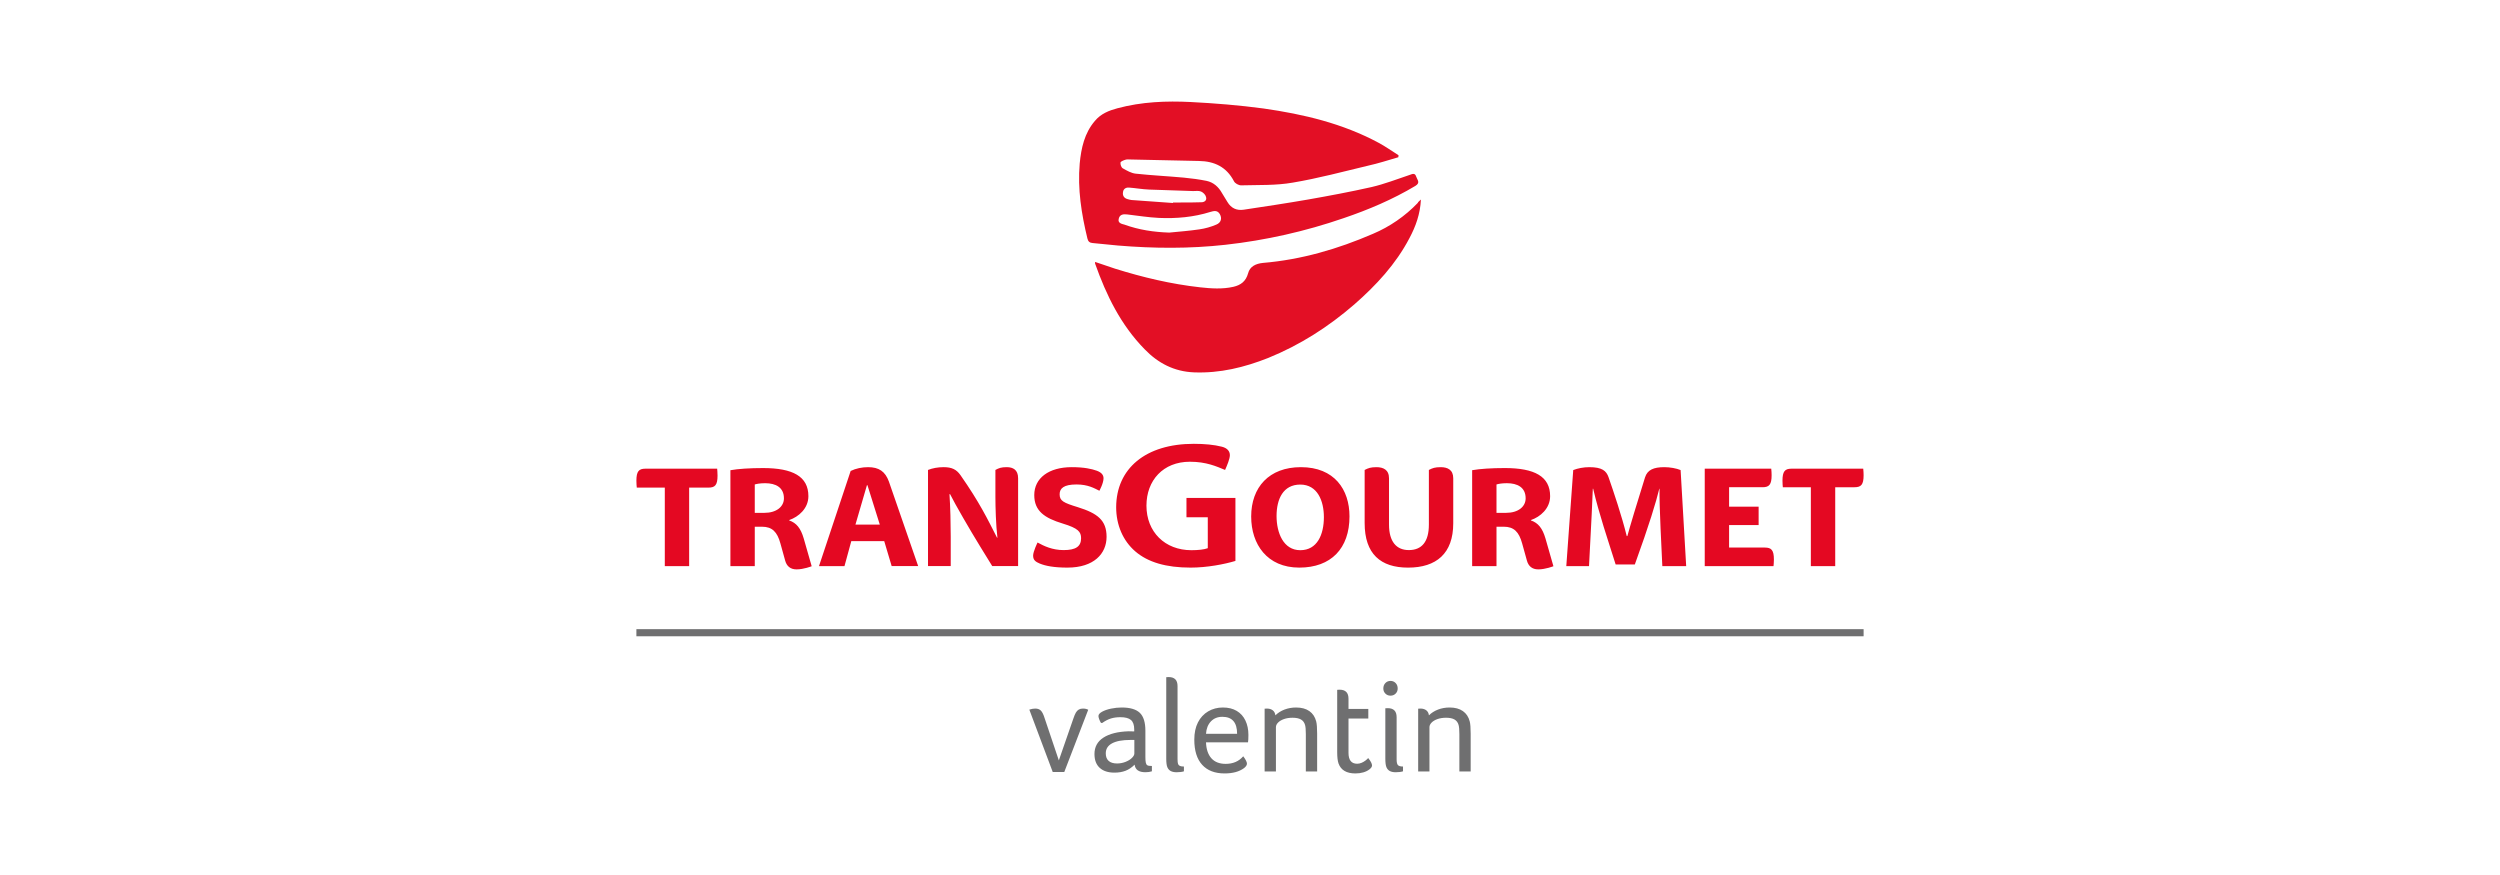 <svg viewBox="0 0 2267.716 793.701" height="280mm" width="800mm" xmlns="http://www.w3.org/2000/svg" id="b"><g id="c"><rect stroke-width="0" fill="#fff" height="793.701" width="2267.716" x="0"></rect><path stroke-width="0" fill="#e40822" d="m1079.896,514.873c15.108,0,30.793-3.084,40.742-6.064v-57.133h-44.411v17.528h19.337v28.045c-3.316,1.258-8.82,1.826-14.867,1.826-24.049,0-40.767-16.607-40.767-40.406,0-22.895,15.125-39.837,39.381-39.837,15.005,0,24.161,4.238,31.939,7.442,1.843-4.117,4.35-10.078,4.35-13.385,0-3.557-2.283-6.417-7.209-7.683-7.098-1.835-16.021-2.627-25.53-2.627-43.843,0-70.277,22.541-70.398,57.452,0,16.254,6.193,30.466,17.287,40.078,11.568,9.948,28.045,14.755,50.148,14.755v.009Zm545.197-89.743c-5.96,0-8.234,2.3-8.234,10.887,0,2.403.207,4.91.327,5.943h25.41v71.543h22.111v-71.543h17.494c5.96,0,8.252-2.283,8.252-10.87-.013-1.991-.126-3.98-.336-5.96h-65.023Zm-902.569,91.354c6.529,0,13.739-2.86,13.739-2.86l-7.21-25.186c-2.756-9.389-6.632-14.074-13.161-16.366v-.344c8.467-2.868,17.391-10.526,17.391-21.637,0-17.968-14.186-25.522-41.086-25.522-12.024,0-22.559.689-29.656,1.947v86.996h22.102v-35.737h6.52c9.268,0,13.85,4.694,16.719,15.108l4.35,15.685c1.369,4.927,4.677,7.907,10.293,7.907v.009Zm-29.191-51.285h-8.7v-25.754c1.602-.448,4.479-1.137,9.397-1.137,9.613,0,17.055,3.773,17.055,13.73,0,7.554-6.762,13.161-17.744,13.161h-.009Zm875.092,11.094h26.797v-16.71h-26.788v-17.623h30.337c5.943,0,8.234-2.283,8.234-10.87-.013-1.991-.126-3.98-.336-5.96h-60.329v88.374h62.379c.112-1.034.353-3.557.353-5.96,0-8.57-2.291-10.862-8.234-10.862h-32.412v-20.388Zm-982.906-51.164c-5.96,0-8.252,2.3-8.252,10.887,0,2.403.224,5.254.344,6.288h25.418v71.199h22.085v-71.199h17.511c5.96,0,8.243-2.291,8.243-10.862,0-2.42-.233-5.28-.344-6.314h-65.006Zm691.72,89.752c25.754,0,40.974-12.92,40.974-40.182v-40.862c0-7.778-5.254-10.078-11.335-10.078-5.254,0-7.433.81-10.767,2.524v49.57c0,15.677-6.52,23.119-18.192,23.119-11.335,0-17.968-7.778-17.968-23.119v-42.008c0-7.778-5.271-10.078-11.335-10.078-5.254,0-7.433.81-10.767,2.524v48.184c0,28.045,14.531,40.406,39.389,40.406m181.881-81.948c-2.067-5.857-5.831-9.173-17.528-9.173-5.134,0-10.508,1.034-14.531,2.636l-6.288,87.108h20.612c2.403-44.644,2.963-58.141,3.437-70.165h.327c5.383,23.119,13.058,45.333,20.388,68.675h17.399c13.153-36.28,19.217-56.539,22.197-68.675h.224c-.344,15.108,1.947,56.9,2.524,70.165h21.637l-5.048-87.108c-3.773-1.602-9.716-2.636-14.764-2.636-9.733,0-15.332,2.412-17.511,9.277-7.098,22.662-13.971,45.436-16.021,53.231h-.577c-4.35-17.864-12.128-40.871-16.477-53.334m-280.566,81.94c28.855,0,45.565-17.391,45.565-46.47,0-24.376-13.73-44.644-44.075-44.644-28.958,0-45.1,18.321-45.1,44.755,0,25.186,14.428,46.358,43.61,46.358m.913-15.788c-15.332,0-21.508-15.797-21.508-31.026,0-15.332,5.96-28.511,21.508-28.511,15.582,0,21.422,14.781,21.422,29.544,0,15.909-6.081,29.992-21.422,29.992m-377.39-8.243l6.753,22.662h24.04s-24.497-70.975-26.555-76.686c-3.325-9.165-9.044-13.058-18.872-13.058-5.513,0-11.111,1.146-15.814,3.445-2.291,7.089-28.726,86.307-28.726,86.307h23.119l6.184-22.671h29.872Zm-26.099-14.987l10.414-35.72h.474l11.197,35.72h-22.085Zm95.248-44.885c-3.669-5.142-7.787-7.21-15.332-7.21-5.056,0-10.078.913-14.1,2.524v87.22h20.612v-26.676c0-11.327-.344-26.788-1.137-38.562h.56c4.35,8.803,17.864,32.163,27.365,47.606l10.862,17.632h23.472v-79.657c0-7.778-4.694-10.078-10.302-10.078-5.039,0-7.089.81-10.293,2.524v24.609c0,9.044.457,25.194,1.826,36.848h-.353c-8.467-16.71-16.021-32.266-33.179-56.771v-.009Zm97.074,83.904c24.032,0,35.47-12.705,35.47-27.925,0-14.996-8.131-21.292-26.099-26.9-13.041-3.997-16.477-5.719-16.477-11.68,0-5.254,3.54-8.915,15.332-8.915,10.526,0,16.254,3.531,20.724,5.711,0,0,3.764-6.744,3.764-11.327,0-2.972-1.817-5.271-6.167-6.865-4.47-1.602-11.335-3.213-22.662-3.213-20.845,0-34.006,9.957-34.006,25.298,0,14.428,9.277,20.845,25.875,25.866,13.962,4.246,16.598,7.433,16.598,13.29,0,7.433-4.703,10.767-15.797,10.767-10.302,0-17.856-3.669-23.687-6.873,0,0-4.022,8.131-4.022,11.895,0,4.014,2.179,5.607,6.064,7.21,5.28,2.171,13.058,3.661,25.082,3.661h.009Zm427.055,1.611c6.546,0,13.747-2.86,13.747-2.86l-7.21-25.186c-2.756-9.389-6.641-14.074-13.179-16.366v-.344c8.484-2.868,17.399-10.526,17.399-21.637,0-17.968-14.178-25.522-41.086-25.522-12.016,0-22.55.689-29.648,1.947v86.996h22.085v-35.737h6.538c9.268,0,13.842,4.694,16.71,15.108l4.358,15.685c1.361,4.927,4.677,7.907,10.284,7.907v.009Zm-29.182-51.285h-8.708v-25.754c1.611-.448,4.47-1.137,9.389-1.137,9.621,0,17.055,3.773,17.055,13.73,0,7.554-6.744,13.161-17.735,13.161"></path><path stroke-width="0" fill="#e30f25" d="m1288.9,180.982c-.68,13.308-4.737,24.359-10.379,34.971-12.403,23.687-30.233,42.852-50.079,60.226-23.463,20.302-49.183,36.78-78.056,48.503-21.654,8.57-43.765,13.988-67.228,13.084-18.045-.68-32.706-8.347-44.894-20.983-21.654-22.102-34.738-48.95-44.894-77.608-.224-.448,0-.896,0-1.576,6.09,2.033,12.188,4.066,18.054,6.098,25.263,7.89,50.751,13.98,77.151,16.917,10.147,1.12,20.302,1.809,30.233-.457,6.762-1.576,11.275-4.961,13.308-12.18,1.576-6.314,6.986-8.794,13.308-9.475,34.971-2.929,68.133-12.636,99.934-26.392,15.297-6.471,29.115-15.99,40.613-27.977.448-1.12,1.352-1.576,2.929-3.152m-208.671-88.435c21.878,1.12,43.989,2.929,65.867,5.857,36.323,5.194,71.742,13.54,104.456,31.138,6.314,3.385,11.956,7.442,18.045,11.284,0,.896-.224,1.352-.224,1.809-9.251,2.696-18.278,5.633-27.529,7.666-22.559,5.409-45.342,11.499-68.133,15.332-15.332,2.713-31.121,2.033-46.918,2.489-2.257,0-5.642-1.809-6.546-3.842-6.762-12.851-17.589-18.045-31.801-18.269l-62.267-1.352c-1.352,0-2.929-.224-4.281.224-1.585.448-4.29,1.576-4.513,2.481-.224,1.809.672,4.737,2.257,5.418,3.609,2.024,7.442,4.281,11.499,4.737,14.445,1.576,29.105,2.257,43.765,3.609,6.994.672,13.764,1.576,20.535,2.929,6.314,1.352,10.827,5.418,13.988,11.06,1.576,2.705,3.377,5.409,4.961,8.114,3.385,5.642,8.347,7.899,14.66,6.994,19.406-2.929,39.028-5.857,58.425-9.242,19.182-3.385,38.589-6.994,57.538-11.284,11.723-2.705,23.231-7.218,34.73-11.051,2.489-.904,4.737-2.033,5.866,1.576.904,2.929,4.066,5.418-.672,8.355-20.759,12.403-42.637,21.646-65.204,29.32-34.718,11.972-70.654,20.067-107.152,24.135-32.481,3.618-64.972,3.385-97.453.68-7.666-.68-15.341-1.585-23.015-2.257-2.705-.224-4.057-1.352-4.737-4.066-5.409-22.326-9.018-44.885-6.986-68.133,1.352-13.971,4.281-27.503,13.756-38.563,5.418-6.546,12.86-9.475,20.526-11.508,21.887-5.866,44.222-6.77,66.556-5.642m17.597,99.71c-15.117,4.737-30.681,6.09-46.478,5.418-9.699-.457-19.174-2.033-28.872-3.161-3.618-.448-6.77,0-7.666,3.833-1.137,4.066,2.705,4.737,5.185,5.418,13.084,4.737,26.616,6.77,40.604,7.218,9.027-.904,18.278-1.576,27.305-2.929,5.274-.765,10.427-2.207,15.332-4.29,4.513-1.809,5.418-5.866,3.161-9.699-2.257-3.618-5.418-2.713-8.57-1.809m-79.184-17.821c-.457,2.929.896,5.185,3.833,6.09,1.352.457,2.481.68,3.833.904,12.403.904,25.04,1.809,37.675,2.705v-.448h6.994c6.314,0,12.403,0,18.726-.224,2.705,0,5.185-1.585,4.281-4.737-.448-2.033-2.481-4.066-4.505-4.97-2.024-.904-4.737-.448-7.227-.448l-39.924-1.352c-6.09-.224-12.188-1.352-18.278-1.809-2.929-.224-5.185,1.361-5.409,4.29"></path><rect stroke-width="0" fill="#6f6f70" height="6.46" width="1113.186" y="570.698" x="577.265"></rect><path stroke-width="0" fill="#6f6f70" d="m933.683,643.694c1.926-.643,3.735-.967,5.426-.967,2.095,0,3.76.606,5.005,1.808,1.245,1.207,2.389,3.499,3.44,6.877l12.903,38.344,13.139-37.865c.807-2.41,1.573-4.239,2.296-5.484.723-1.245,1.607-2.17,2.65-2.776,1.043-.601,2.288-.904,3.735-.904,1.935,0,3.541.362,4.828,1.085l-21.71,56.438h-10.489l-21.223-56.556Z"></path><path stroke-width="0" fill="#6f6f70" d="m998.688,655.753c-.648-1.043-1.194-2.17-1.632-3.377-.446-1.207-.664-2.17-.664-2.894,0-1.367,1.085-2.654,3.255-3.861,2.17-1.203,4.887-2.149,8.143-2.835,3.255-.681,6.494-1.022,9.707-1.022,7.554,0,13.021,1.607,16.403,4.824,3.373,3.213,5.064,8.643,5.064,16.276v23.759c0,2.25.118,3.958.362,5.123.235,1.169.698,1.972,1.388,2.414.681.442,2.069.66,4.155.66v4.824c-1.682.564-3.659.845-5.905.845-5.955,0-9.211-2.292-9.766-6.872-2.574,2.574-5.333,4.42-8.26,5.548-2.936,1.123-6.292,1.687-10.069,1.687-5.712,0-10.153-1.447-13.332-4.34-3.171-2.894-4.761-7.074-4.761-12.542,0-6.431,2.717-11.398,8.143-14.893,5.426-3.499,13.038-5.404,22.846-5.728,2.414,0,4.105.042,5.072.122v-1.808c0-4.021-.993-6.877-2.961-8.563-1.968-1.687-5.165-2.532-9.581-2.532-3.138,0-5.972.383-8.504,1.144-2.532.765-5.165,2.111-7.899,4.042h-1.203Zm30.265,15.435h-3.499c-7.318,0-12.887,1.022-16.697,3.074-3.819,2.048-5.728,5.085-5.728,9.106,0,2.974.858,5.245,2.591,6.813,1.724,1.565,4.282,2.351,7.655,2.351,2.658,0,5.207-.484,7.663-1.447,2.448-.967,4.399-2.17,5.846-3.621,1.447-1.447,2.17-2.772,2.17-3.979v-12.298Z"></path><path stroke-width="0" fill="#6f6f70" d="m1057.889,614.271c.723-.08,1.447-.122,2.17-.122,5.383,0,8.075,2.734,8.075,8.201v66.082c0,2.25.16,3.781.479,4.58.328.807.883,1.388,1.691,1.75s2.01.542,3.617.542v4.34c-1.682.564-3.895.845-6.628.845-2.17,0-3.945-.362-5.308-1.085-1.371-.723-2.397-1.867-3.079-3.436-.681-1.569-1.018-4.202-1.018-7.899v-73.799Z"></path><path stroke-width="0" fill="#6f6f70" d="m1093.95,673.358c.235,6.271,1.867,11.095,4.879,14.468,3.02,3.377,7.335,5.068,12.962,5.068,6.679,0,11.978-2.292,15.923-6.877.959,1.207,1.766,2.435,2.406,3.68.648,1.245.967,2.229.967,2.953,0,1.371-.883,2.734-2.65,4.101-4.34,3.213-10.212,4.824-17.605,4.824-8.849,0-15.637-2.612-20.381-7.84-4.744-5.224-7.116-12.819-7.116-22.791,0-6.107,1.102-11.335,3.314-15.675,2.212-4.34,5.308-7.676,9.286-10.01,3.979-2.33,8.42-3.495,13.324-3.495s9.085,1.022,12.542,3.074c3.457,2.048,6.09,4.963,7.899,8.744,1.808,3.777,2.717,8.121,2.717,13.021,0,3.138-.118,5.388-.362,6.755h-38.105Zm28.213-7.718c0-10.292-4.458-15.435-13.383-15.435-4.265,0-7.713,1.388-10.371,4.16-2.65,2.772-4.138,6.532-4.458,11.276h28.213Z"></path><path stroke-width="0" fill="#6f6f70" d="m1147.128,642.849c.723-.08,1.405-.122,2.052-.122,2.17,0,3.937.526,5.299,1.569,1.371,1.047,2.17,2.574,2.414,4.58,2.254-2.246,5.005-3.995,8.26-5.245,3.255-1.245,6.771-1.867,10.548-1.867,4.904,0,8.908,1.085,12.003,3.255,3.095,2.17,5.165,5.303,6.208,9.404.564,2.17.85,5.871.85,11.095v34.248h-10.254v-33.886c0-3.937-.244-6.713-.723-8.319-.648-2.25-1.893-3.899-3.735-4.946-1.851-1.043-4.383-1.565-7.604-1.565-2.894,0-5.484.4-7.772,1.203-2.296.807-4.08,1.872-5.367,3.196-1.287,1.325-1.935,2.713-1.935,4.16v40.157h-10.245v-56.917Z"></path><path stroke-width="0" fill="#6f6f70" d="m1212.957,625.723c.723-.076,1.447-.118,2.17-.118,5.383,0,8.084,2.734,8.084,8.197v9.286h17.967v8.685h-17.967v31.11c0,6.59,2.608,9.888,7.84,9.888,1.363,0,2.708-.282,4.038-.845,1.329-.559,2.549-1.283,3.676-2.17,1.127-.883,1.893-1.607,2.288-2.17,2.338,2.894,3.499,5.148,3.499,6.755,0,1.127-.765,2.292-2.288,3.495-1.531,1.207-3.398,2.128-5.611,2.776-2.212.639-4.601.963-7.175.963-8.041,0-13.139-3.016-15.309-9.043-.807-2.25-1.211-5.707-1.211-10.371v-56.438Z"></path><path stroke-width="0" fill="#6f6f70" d="m1254.797,624.52c0-2.01.623-3.659,1.876-4.946,1.245-1.283,2.793-1.931,4.643-1.931,1.842,0,3.39.648,4.643,1.931,1.245,1.287,1.867,2.936,1.867,4.946,0,1.851-.623,3.394-1.867,4.643-1.253,1.245-2.801,1.867-4.643,1.867-1.851,0-3.398-.623-4.643-1.867-1.253-1.249-1.876-2.793-1.876-4.643Zm1.817,17.967c.723-.08,1.447-.122,2.17-.122,5.383,0,8.075,2.734,8.075,8.201v38.349c0,2.57.404,4.277,1.203,5.123.807.845,2.338,1.266,4.584,1.266v4.34c-1.682.564-3.895.845-6.628.845-2.17,0-3.945-.362-5.308-1.085-1.371-.723-2.397-1.867-3.079-3.436-.681-1.569-1.018-4.202-1.018-7.899v-45.583Z"></path><path stroke-width="0" fill="#6f6f70" d="m1286.399,642.849c.723-.08,1.405-.122,2.052-.122,2.17,0,3.937.526,5.299,1.569,1.371,1.047,2.17,2.574,2.414,4.58,2.254-2.246,5.005-3.995,8.26-5.245,3.255-1.245,6.771-1.867,10.548-1.867,4.904,0,8.908,1.085,12.003,3.255,3.095,2.17,5.165,5.303,6.208,9.404.564,2.17.85,5.871.85,11.095v34.248h-10.254v-33.886c0-3.937-.244-6.713-.723-8.319-.648-2.25-1.893-3.899-3.735-4.946-1.851-1.043-4.383-1.565-7.604-1.565-2.894,0-5.484.4-7.772,1.203-2.296.807-4.08,1.872-5.367,3.196-1.287,1.325-1.935,2.713-1.935,4.16v40.157h-10.245v-56.917Z"></path></g></svg>